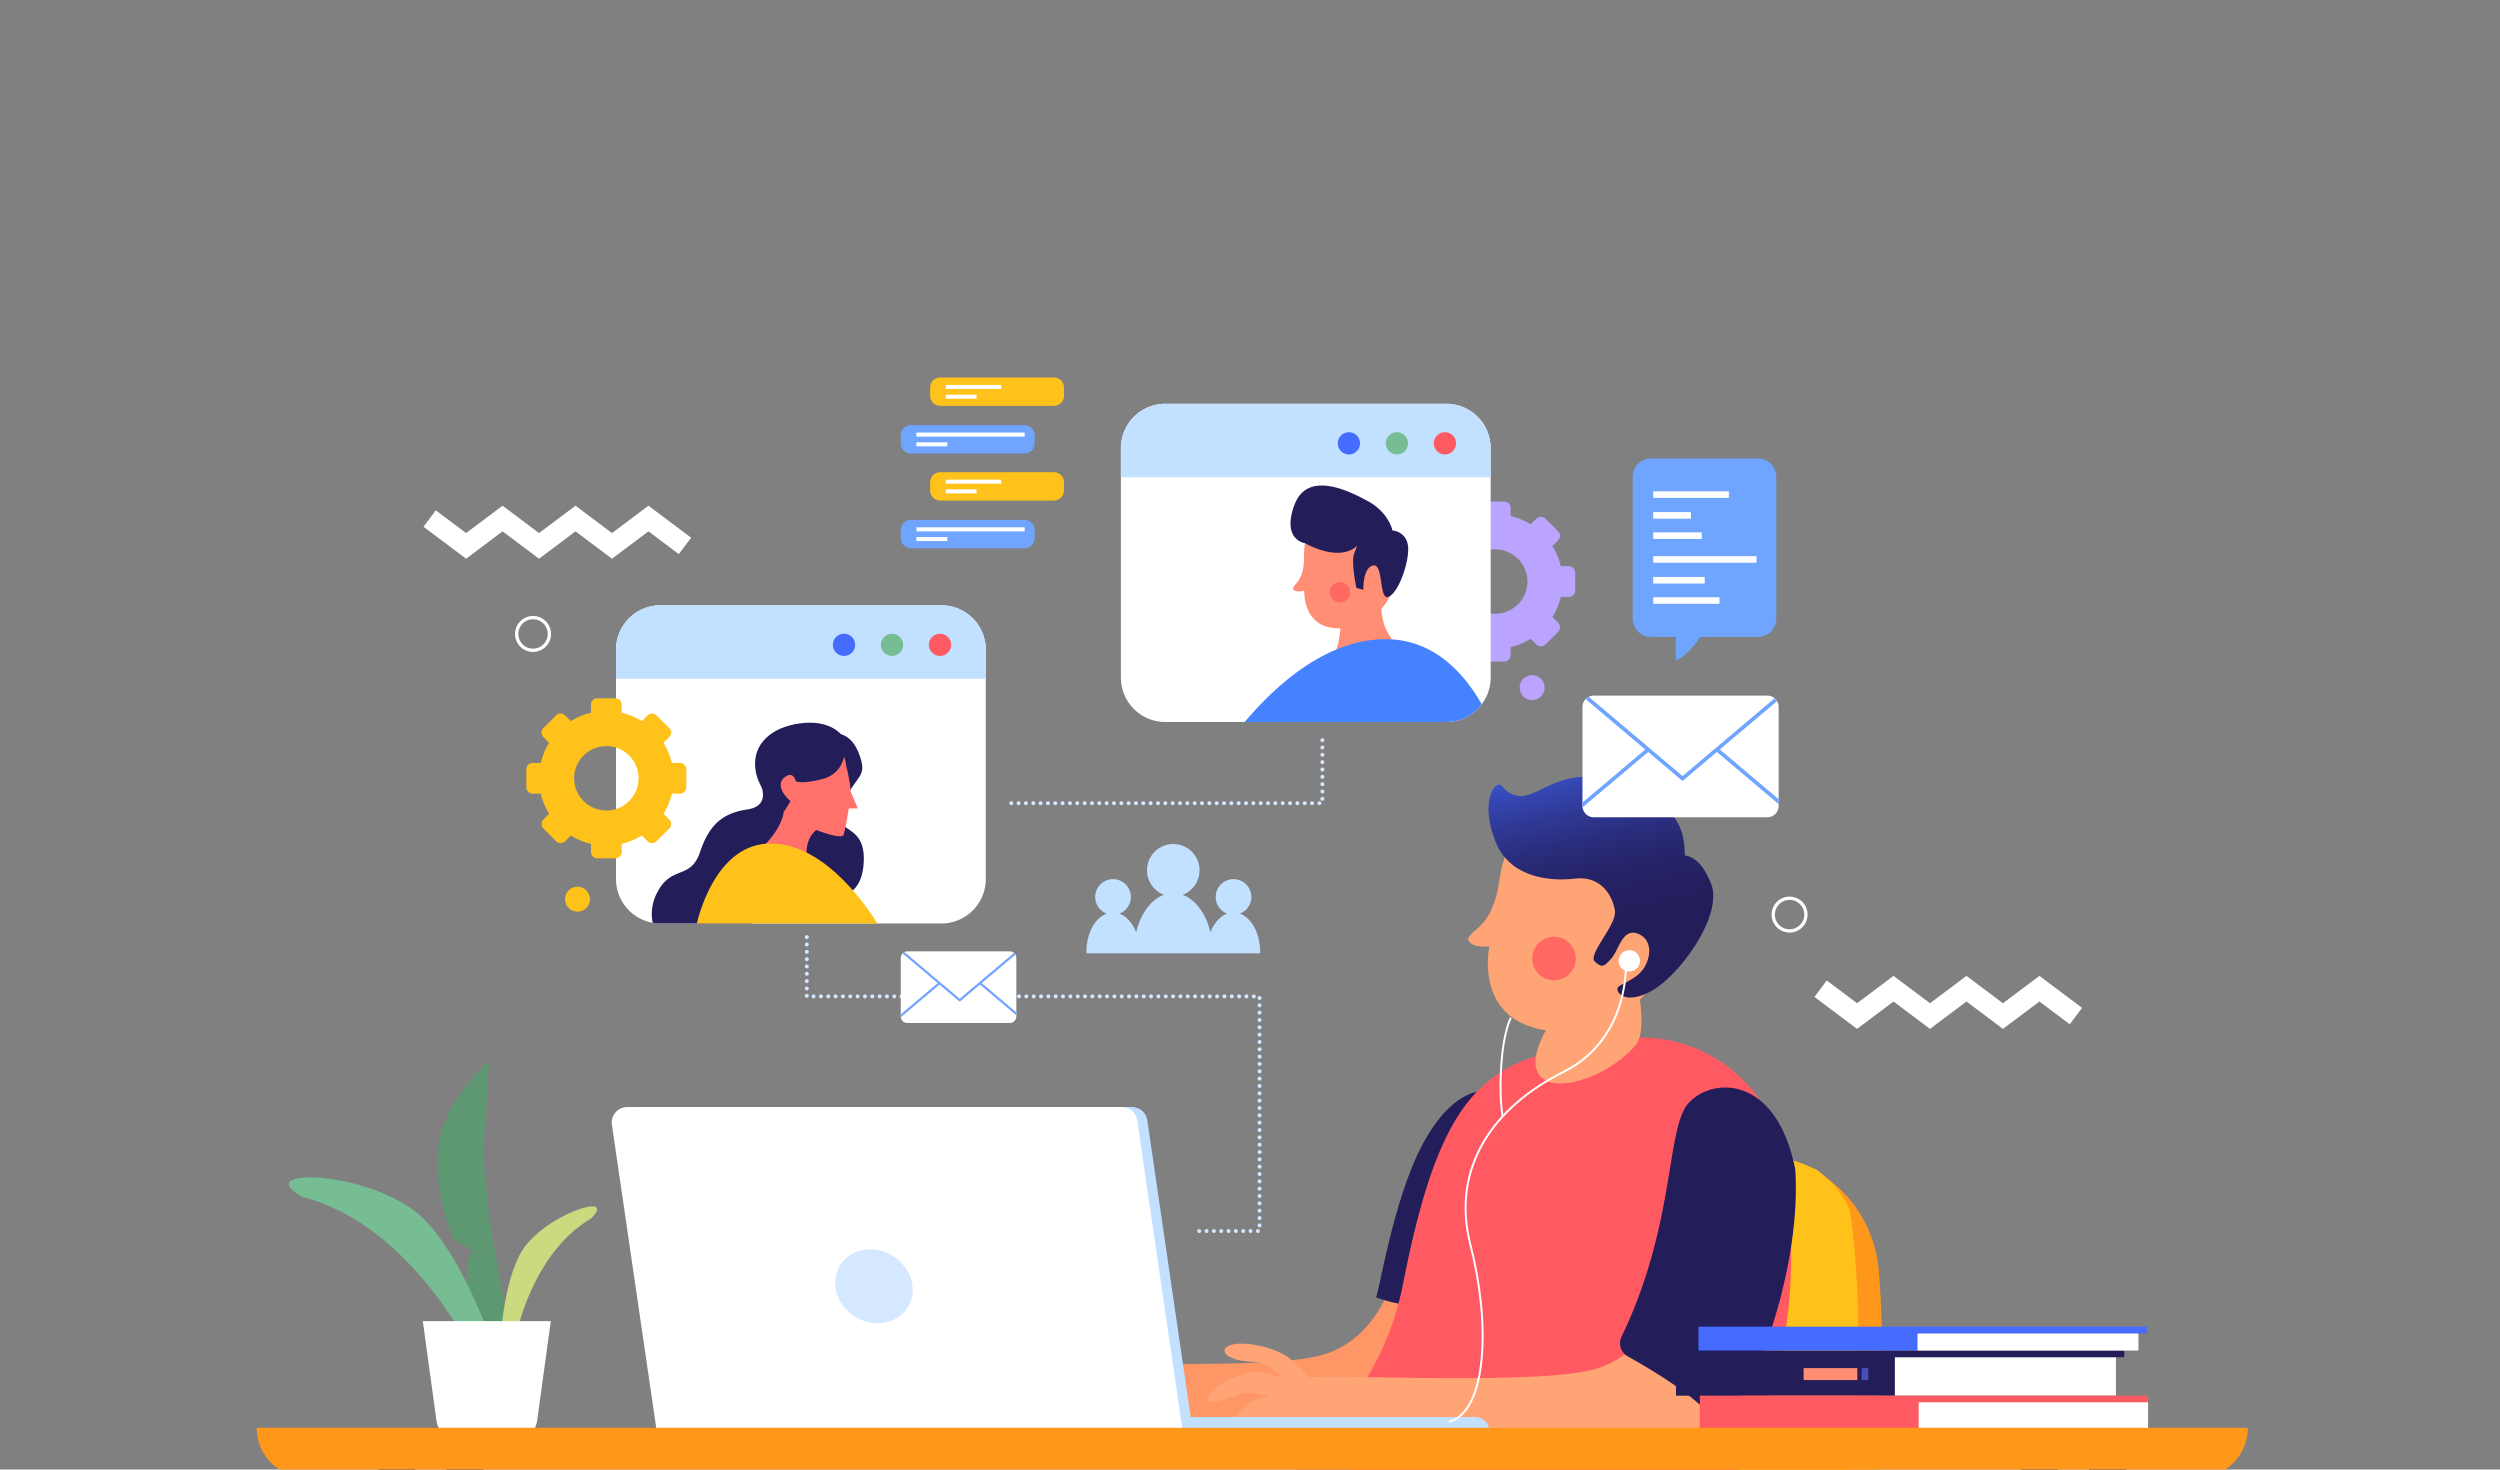 <svg xmlns="http://www.w3.org/2000/svg" xmlns:xlink="http://www.w3.org/1999/xlink" width="1378" height="810" viewBox="0 0 1378 810">
  <rect x="0" y="0" width="1378" height="810" fill="#808080" stroke="none"/>
  <defs>
    <clipPath id="clip-path">
      <rect id="Rectangle_172" data-name="Rectangle 172" width="1378" height="810" transform="translate(2429 181)" fill="#fff" stroke="#707070" stroke-width="1"/>
    </clipPath>
    <linearGradient id="linear-gradient" x1="0.687" y1="-0.219" x2="1.042" y2="1.316" gradientUnits="objectBoundingBox">
      <stop offset="0" stop-color="#456bff"/>
      <stop offset="0.053" stop-color="#3f5de1"/>
      <stop offset="0.137" stop-color="#3649b8"/>
      <stop offset="0.224" stop-color="#2f3996"/>
      <stop offset="0.312" stop-color="#2a2d7c"/>
      <stop offset="0.401" stop-color="#262469"/>
      <stop offset="0.494" stop-color="#241f5e"/>
      <stop offset="0.594" stop-color="#231d5a"/>
    </linearGradient>
  </defs>
  <g id="VirtualEventStrategy2" transform="translate(-2429 -181)" clip-path="url(#clip-path)">
    <g id="_3692392" data-name="3692392" transform="translate(2391 181)">
      <g id="BACKGROUND">
        <g id="Group_830" data-name="Group 830">
          <g id="Group_829" data-name="Group 829" opacity="0">
            <rect id="Rectangle_173" data-name="Rectangle 173" width="1454" height="1454" fill="#7444ad"/>
            <rect id="Rectangle_174" data-name="Rectangle 174" width="1454" height="1454" fill="#6f3be0"/>
          </g>
        </g>
      </g>
      <g id="OBJECTS" transform="translate(152.71 208.068)">
        <g id="Group_885" data-name="Group 885">
          <path id="Path_677" data-name="Path 677" d="M540.449,189.644h-4.478a36.875,36.875,0,0,0-4.592-11.085l3.167-3.167a3.5,3.5,0,0,0,0-4.943l-7.034-7.034a3.5,3.5,0,0,0-4.943,0l-3.167,3.167a36.908,36.908,0,0,0-11.085-4.592v-4.478a3.5,3.5,0,0,0-3.5-3.5h-9.951a3.5,3.5,0,0,0-3.5,3.5v4.478a36.877,36.877,0,0,0-11.085,4.592l-3.167-3.167a3.5,3.5,0,0,0-4.943,0l-7.034,7.034a3.5,3.5,0,0,0,0,4.943l3.167,3.167a36.91,36.91,0,0,0-4.592,11.085h-4.478a3.5,3.5,0,0,0-3.5,3.5v9.951a3.5,3.5,0,0,0,3.5,3.5h4.478a36.879,36.879,0,0,0,4.592,11.085l-3.167,3.167a3.5,3.5,0,0,0,0,4.943l7.034,7.034a3.493,3.493,0,0,0,4.943,0l3.167-3.167a36.908,36.908,0,0,0,11.085,4.592v4.478a3.5,3.5,0,0,0,3.5,3.5h9.951a3.5,3.5,0,0,0,3.5-3.5v-4.478a36.848,36.848,0,0,0,11.085-4.592l3.167,3.167a3.493,3.493,0,0,0,4.943,0l7.034-7.034a3.5,3.5,0,0,0,0-4.943l-3.167-3.167a36.907,36.907,0,0,0,4.592-11.085h4.478a3.5,3.5,0,0,0,3.5-3.5v-9.951A3.5,3.5,0,0,0,540.449,189.644Zm-40.6,26.217a17.747,17.747,0,1,1,17.747-17.747A17.747,17.747,0,0,1,499.846,215.862Z" transform="translate(209.605 -85.626)" fill="#baa4ff"/>
          <circle id="Ellipse_47" data-name="Ellipse 47" cx="9.012" cy="9.012" r="9.012" transform="translate(862.694 287.046)" fill="none" stroke="#fff" stroke-miterlimit="10" stroke-width="1.826"/>
          <circle id="Ellipse_48" data-name="Ellipse 48" cx="9.012" cy="9.012" r="9.012" transform="translate(170.091 132.355)" fill="none" stroke="#fff" stroke-miterlimit="10" stroke-width="1.826"/>
          <g id="Group_856" data-name="Group 856" transform="translate(0 220.1)">
            <g id="Group_832" data-name="Group 832" transform="translate(44.494 156.963)">
              <g id="Group_831" data-name="Group 831">
                <path id="Path_678" data-name="Path 678" d="M198.459,484.073s-19.6-77.085-16.985-117.589l2.614-40.5s-22.21,18.291-27.439,43.115,7.84,54.875,7.84,54.875l10.454,6.534c-6.534,6.534-2.614,45.729,5.225,56.18S198.459,484.073,198.459,484.073Z" transform="translate(-73.651 -325.98)" fill="#5e9873"/>
                <path id="Path_679" data-name="Path 679" d="M216.379,468.871s-33.97-79.7-99.3-96.684c-30.05-16.985,41.81-14.371,67.94,13.065s39.2,78.394,44.424,83.619S216.379,468.871,216.379,468.871Z" transform="translate(-109.864 -297.71)" fill="#77bd93"/>
                <path id="Path_680" data-name="Path 680" d="M181.935,453.224s6.964-54.5,43.892-76.146c15.4-15.554-27.994-1.55-39.2,19.707s-10.378,54.6-12.664,58.7S181.935,453.224,181.935,453.224Z" transform="translate(-59.171 -290.621)" fill="#cadb7f"/>
              </g>
              <path id="Path_681" data-name="Path 681" d="M200.368,472.318H172.2a13.817,13.817,0,0,1-13.687-11.937l-7.508-54.7h70.554l-7.508,54.7A13.81,13.81,0,0,1,200.368,472.318Z" transform="translate(-77.156 -262.616)" fill="#fff"/>
            </g>
            <g id="Group_833" data-name="Group 833" transform="translate(400.716 272.595)">
              <path id="Path_682" data-name="Path 682" d="M542.55,390.4c-6.455,20.413-19.2,41.783-44.578,47.035-37.89,7.84-146.988,1.306-157.439,3.92s-8.494,21.559-.654,24.17c32.01,14.371,140.454,22.865,190.1,17.639,33.915-3.571,59.283-49.207,70.508-92.764Z" transform="translate(-288.425 -390.399)" fill="#ff9666"/>
              <path id="Path_683" data-name="Path 683" d="M369.013,432.72s-7.348-9.8-15.511-16.328-26.124-9.8-32.656-7.348-2.448,6.531,4.083,8.165,13.062,0,17.962,4.083,7.348,6.531,7.348,6.531-10.614-5.714-20.41-3.266-23.676,10.614-21.228,14.7,16.328-4.083,21.228-4.083,13.062,2.448,13.062,2.448-10.614,0-16.328,7.348-13.879,8.98-6.531,10.614,46.535,3.266,53.066-2.448S369.013,432.72,369.013,432.72Z" transform="translate(-308.317 -376.223)" fill="#ff9666"/>
            </g>
            <path id="Path_684" data-name="Path 684" d="M503.748,335.1s-16.985-2.614-33.97,28.744-24.825,86.233-26.13,84.925,16.985,9.145,47.035,2.614S515.5,341.637,503.748,335.1Z" transform="translate(199.934 -161.807)" fill="#231d5a"/>
            <path id="Path_685" data-name="Path 685" d="M324.491,688.832s-7.84,11.76-9.145,15.679-39.2,1.306-58.795,13.065c2.614,7.84,87.539,20.9,94.07,19.6,1.306-5.225,3.92-48.344,3.92-48.344Z" transform="translate(51.245 119.447)" fill="#d4e9ff"/>
            <g id="Group_836" data-name="Group 836" transform="translate(512.302 204.433)">
              <g id="Group_834" data-name="Group 834" transform="translate(66.602 256.305)">
                <rect id="Rectangle_175" data-name="Rectangle 175" width="31.356" height="381.512" transform="translate(107.789)" fill="#d4e9ff"/>
                <path id="Path_686" data-name="Path 686" d="M654.525,719.362c0,6.493-55.279,11.76-123.469,11.76s-123.469-5.263-123.469-11.76,52.339-14.7,120.529-14.7S654.525,712.869,654.525,719.362Z" transform="translate(-407.587 -328.705)" fill="#d4e9ff"/>
              </g>
              <g id="Group_835" data-name="Group 835">
                <path id="Path_687" data-name="Path 687" d="M728.524,358.431a70.235,70.235,0,0,1,50.539,61.8c5.429,65.834,6.109,237.935-128.357,279.957-167.238,52.263-290.053-2.614-279.6-47.035s70.554-5.225,128.043-148.948S603.671,355.259,669,352.648C693.324,351.673,712.943,353.962,728.524,358.431Z" transform="translate(-370.481 -352.426)" fill="#ff981a"/>
                <path id="Path_688" data-name="Path 688" d="M763.07,386.617c-3.507-7.892-9.436-15.461-18.145-21.975-17.427-8.363-42.086-13.35-75.928-12-65.328,2.614-112.364,7.84-169.853,151.559S381.556,608.73,371.1,653.154c-2.966,12.6,4.815,26.037,21.268,37.637,46.794,24.234,136.636,35.508,245.268,1.562C804.88,640.086,763.07,386.617,763.07,386.617Z" transform="translate(-370.483 -352.425)" fill="#ffc21a"/>
              </g>
            </g>
            <path id="Path_689" data-name="Path 689" d="M710.493,497.9s-15.679,81-107.138,99.3S451.8,631.169,433.5,636.395s-83.619,216.887-94.07,227.338-33.97,10.454-49.649-5.225c-10.451-15.679,57.489-258.7,91.459-292.667s172.464-75.779,172.464-75.779S616.423,456.091,710.493,497.9Z" transform="translate(76.805 -48.923)" fill="#231d5a"/>
            <path id="Path_690" data-name="Path 690" d="M640.82,494.673c.026.375,1.829,37.654-55.951,50.216-17.779,3.865-40.417,7.927-64.383,12.225C462.233,567.568,402,578.377,390.533,589.842c-13.993,14-70.5,213.177-85.675,267.3a38,38,0,0,0,4.077-.049C335.219,763.106,381.8,604.126,393.3,592.616c10.6-10.6,72.9-21.777,127.877-31.641,24-4.306,46.672-8.375,64.526-12.257,61.045-13.269,59.056-53.895,59.027-54.3Z" transform="translate(89.649 -35.113)" fill="#6f3be0"/>
            <g id="Group_837" data-name="Group 837" transform="translate(403.728 412.183)">
              <path id="Path_691" data-name="Path 691" d="M440.209,596.93s5.127,13.17,7.584,16.491-21.437,32.842-23.059,55.64c7.918,2.361,67.379-59.667,70.06-65.768-3.527-4.071-37.328-30.966-37.328-30.966Z" transform="translate(-218.779 -385.356)" fill="#d4e9ff"/>
              <path id="Path_692" data-name="Path 692" d="M313.331,515.908S422.868,645.082,524.367,683.955c23.755,0,28.675-6.08,33-21.2s-140.372-179.245-185.724-192.2S300.373,500.793,313.331,515.908Z" transform="translate(-309.995 -468.164)" fill="#231d5a"/>
            </g>
            <path id="Path_693" data-name="Path 693" d="M324.609,477.163s3.92-21.559,60.754-1.96,109.749,17.639,109.749,17.639l15.679,54.875-96.03,1.96Z" transform="translate(105.351 -56.929)" fill="#231d5a"/>
            <path id="Path_694" data-name="Path 694" d="M697.235,386.617c10.445,70.816,7.119,163.769-88.507,251.515-39.495,24.47-150.381,22.2-199.155-27.328-15.261-48.021,60.557-68.757,77.795-156.459s37.16-118.671,83.648-127.927c10.6-2.111,21.606-4.353,32.376-6.4A79.732,79.732,0,0,1,697.235,386.617Z" transform="translate(171.292 -174.89)" fill="#ff5a61"/>
            <g id="Group_838" data-name="Group 838" transform="translate(550.969 175.217)">
              <path id="Path_695" data-name="Path 695" d="M657.459,336.189s28.09,3.266,32.664,50.3S663.339,528.9,613.69,534.128s-158.093-3.266-190.1-17.639c-7.84-2.614-9.8-21.559.654-24.17s119.549,3.92,157.439-3.92,47.689-51.609,50.3-74.474-1.306-54.22,8.494-66.634S657.459,336.189,657.459,336.189Z" transform="translate(-372.132 -336.149)" fill="#ffa575"/>
              <path id="Path_696" data-name="Path 696" d="M452.72,437.087s-7.348-9.8-15.511-16.328-26.124-9.8-32.656-7.348-2.448,6.531,4.083,8.165,13.062,0,17.962,4.083,7.348,6.531,7.348,6.531-10.614-5.714-20.41-3.266-23.676,10.614-21.228,14.694,16.328-4.083,21.228-4.083,13.062,2.448,13.062,2.448-10.614,0-16.328,7.348-13.879,8.98-6.531,10.614,46.535,3.266,53.066-2.448S452.72,437.087,452.72,437.087Z" transform="translate(-392.024 -275.372)" fill="#ffa575"/>
            </g>
            <path id="Path_697" data-name="Path 697" d="M522.912,482.157c12.7,7.06,39.088,22.708,47.9,35.427,15.679,2.614,48.344-78.394,44.424-138.494-10.454-52.263-45.729-50.955-58.794-36.584-12.594,13.853-6.979,66.544-36.974,128.828A8.289,8.289,0,0,0,522.912,482.157Z" transform="translate(259.609 -162.679)" fill="#231d5a"/>
            <path id="Path_698" data-name="Path 698" d="M502.616,327.454s-16.659,22.539-6.86,32.336,40.175-1.96,52.915-18.619c6.86-10.78-2.94-47.035-2.94-47.035Z" transform="translate(238.956 -194.333)" fill="#ffa575"/>
            <g id="Group_840" data-name="Group 840" transform="translate(694.525)">
              <g id="Group_839" data-name="Group 839" transform="translate(0)">
                <path id="Path_699" data-name="Path 699" d="M506.095,255.87s-13.164,5.185-16.869,31.623S473.37,314.1,472,319.936c1.239,5.214,11.73,3.934,11.73,3.934s-7.566,33.525,21.792,43.956,64.148-7.752,73.148-32.472S590,282.425,569.83,264.3,525.976,244.645,506.095,255.87Z" transform="translate(-472 -230.404)" fill="#ffa575"/>
                <path id="Path_700" data-name="Path 700" d="M586.457,281.985s8.692-.666,15.016,16.912c4.967,18.192-18.57,49.289-32.882,57.4s-19.73,1.573-19.294-1.079,11.163-4.237,15.493-12.737,1.628-16.272-5.644-17.886-9.387,9.971-13.214,14.159-4.879,5.478-9.064,1.652,12.114-20.2,11.076-27.907-7.244-19.614-21.981-17.849-37.971-.8-44.781-23.062c0,0-6.3-15.566-.424-26.345,5.88-6.86,3.92,2.94,14.7,3.92s24.5-18.619,55.855-6.86S586.323,266.789,586.457,281.985Z" transform="translate(-467.03 -238.535)" fill="url(#linear-gradient)"/>
              </g>
              <path id="Path_701" data-name="Path 701" d="M514.527,294.422a12.023,12.023,0,1,1-16.066-5.569A12.022,12.022,0,0,1,514.527,294.422Z" transform="translate(-456.352 -199.493)" fill="#ff6961"/>
            </g>
            <g id="Group_845" data-name="Group 845" transform="translate(809.078 303.099)">
              <g id="Group_841" data-name="Group 841" transform="translate(0 13.158)">
                <rect id="Rectangle_176" data-name="Rectangle 176" width="121.896" height="21.198" transform="translate(120.613 3.655)" fill="#fff"/>
                <path id="Path_702" data-name="Path 702" d="M782.9,418.378v-3.655H535.818v24.854H656.432v-21.2Z" transform="translate(-535.818 -414.723)" fill="#231d5a"/>
              </g>
              <g id="Group_842" data-name="Group 842" transform="translate(12.425)">
                <rect id="Rectangle_177" data-name="Rectangle 177" width="121.893" height="9.503" transform="translate(120.616 3.655)" fill="#fff"/>
                <path id="Path_703" data-name="Path 703" d="M789.821,411.048v-3.655H542.74v13.158H663.357v-9.5Z" transform="translate(-542.74 -407.393)" fill="#456bff"/>
              </g>
              <g id="Group_843" data-name="Group 843" transform="translate(13.158 38.012)">
                <rect id="Rectangle_178" data-name="Rectangle 178" width="247.077" height="24.854" fill="#ff5a61"/>
                <rect id="Rectangle_179" data-name="Rectangle 179" width="126.464" height="21.198" transform="translate(120.613 3.655)" fill="#fff"/>
              </g>
              <g id="Group_844" data-name="Group 844" transform="translate(70.359 22.844)">
                <rect id="Rectangle_180" data-name="Rectangle 180" width="29.605" height="6.578" fill="#ff8e75"/>
                <rect id="Rectangle_181" data-name="Rectangle 181" width="3.655" height="6.578" transform="translate(31.981)" fill="#484fb6"/>
              </g>
            </g>
            <g id="Group_855" data-name="Group 855" transform="translate(0 182.058)">
              <g id="Group_848" data-name="Group 848" transform="translate(222.479)">
                <g id="Group_847" data-name="Group 847">
                  <path id="Path_704" data-name="Path 704" d="M561.743,443.03H373.917v-7.9H553.845a7.9,7.9,0,0,1,7.9,7.9Z" transform="translate(-77.929 -264.302)" fill="#c2e0ff"/>
                  <g id="Group_846" data-name="Group 846">
                    <path id="Path_705" data-name="Path 705" d="M526.605,517.132H236.692L212.205,349.673a8.484,8.484,0,0,1,8.4-9.712H493.366a8.485,8.485,0,0,1,8.4,7.255Z" transform="translate(-206.56 -339.96)" fill="#c2e0ff"/>
                    <path id="Path_706" data-name="Path 706" d="M523.511,517.132H233.6L209.111,349.673a8.484,8.484,0,0,1,8.4-9.712H490.271a8.485,8.485,0,0,1,8.4,7.255Z" transform="translate(-209.02 -339.96)" fill="#fff"/>
                  </g>
                </g>
                <path id="Path_707" data-name="Path 707" d="M320.243,403.932c1.178,11.262-7.38,20.431-19.111,20.477s-22.2-9.044-23.379-20.306,7.38-20.431,19.111-20.477S319.066,392.669,320.243,403.932Z" transform="translate(-154.464 -305.247)" fill="#d4e9ff"/>
              </g>
              <g id="Group_854" data-name="Group 854" transform="translate(0 176.767)">
                <g id="Group_853" data-name="Group 853" transform="translate(0 19.599)">
                  <g id="Group_850" data-name="Group 850" transform="translate(905.437)">
                    <g id="Group_849" data-name="Group 849">
                      <path id="Path_708" data-name="Path 708" d="M683.573,451.971,589.5,935.393h10.454L704.478,449.357Z" transform="translate(-589.5 -449.357)" fill="#231d5a"/>
                      <path id="Path_709" data-name="Path 709" d="M683.193,451.971l94.073,483.421H766.812L662.288,449.357Z" transform="translate(-531.634 -449.357)" fill="#231d5a"/>
                    </g>
                    <rect id="Rectangle_182" data-name="Rectangle 182" width="182.263" height="13.719" transform="translate(28.09 343.622)" fill="#231d5a"/>
                  </g>
                  <g id="Group_852" data-name="Group 852">
                    <g id="Group_851" data-name="Group 851">
                      <path id="Path_710" data-name="Path 710" d="M179.146,451.971,85.076,935.393H95.527L200.051,449.357Z" transform="translate(-85.076 -449.357)" fill="#231d5a"/>
                      <path id="Path_711" data-name="Path 711" d="M178.769,451.971l94.073,483.421H262.388L157.864,449.357Z" transform="translate(-27.21 -449.357)" fill="#231d5a"/>
                    </g>
                    <rect id="Rectangle_183" data-name="Rectangle 183" width="182.263" height="13.719" transform="translate(28.09 343.622)" fill="#231d5a"/>
                  </g>
                </g>
                <path id="Path_712" data-name="Path 712" d="M1170.063,465.877H127.435A27.438,27.438,0,0,1,100,438.438H1197.5A27.432,27.432,0,0,1,1170.063,465.877Z" transform="translate(-73.215 -438.438)" fill="#ff981a"/>
              </g>
            </g>
            <circle id="Ellipse_49" data-name="Ellipse 49" cx="5.88" cy="5.88" r="5.88" transform="translate(777.498 95.557)" fill="#fff"/>
            <path id="Path_713" data-name="Path 713" d="M563.521,295.046s3.266,42.464-34.624,61.409-62.06,52.26-50.955,95.379,9.145,91.459-11.76,97.338" transform="translate(217.9 -193.609)" fill="none" stroke="#fff" stroke-miterlimit="10" stroke-width="1.092"/>
            <path id="Path_714" data-name="Path 714" d="M487.62,312.514s-3.92,7.185-5.225,25.479.654,28.744.654,28.744" transform="translate(230.432 -179.722)" fill="none" stroke="#fff" stroke-miterlimit="10" stroke-width="1.092"/>
          </g>
          <g id="Group_861" data-name="Group 861" transform="translate(224.832 125.551)">
            <g id="Group_858" data-name="Group 858">
              <g id="Group_857" data-name="Group 857">
                <path id="Path_715" data-name="Path 715" d="M389.654,361.267H234.83a24.5,24.5,0,0,1-24.5-24.5V210.36a24.5,24.5,0,0,1,24.5-24.5H389.654a24.5,24.5,0,0,1,24.5,24.5V336.769A24.5,24.5,0,0,1,389.654,361.267Z" transform="translate(-210.331 -185.861)" fill="#fff"/>
                <path id="Path_716" data-name="Path 716" d="M389.654,185.863H234.83a24.5,24.5,0,0,0-24.5,24.5v16.005H414.153v-16A24.5,24.5,0,0,0,389.654,185.863Z" transform="translate(-210.331 -185.86)" fill="#c2e0ff"/>
              </g>
              <path id="Path_717" data-name="Path 717" d="M289.181,200.722a6.124,6.124,0,1,1-6.124-6.124A6.124,6.124,0,0,1,289.181,200.722Z" transform="translate(-157.384 -178.915)" fill="#456bff"/>
              <path id="Path_718" data-name="Path 718" d="M303.921,200.722A6.124,6.124,0,1,1,297.8,194.6,6.124,6.124,0,0,1,303.921,200.722Z" transform="translate(-145.665 -178.915)" fill="#77bd93"/>
              <path id="Path_719" data-name="Path 719" d="M318.66,200.722a6.124,6.124,0,1,1-6.124-6.124A6.124,6.124,0,0,1,318.66,200.722Z" transform="translate(-133.948 -178.915)" fill="#ff5a61"/>
            </g>
            <path id="Path_720" data-name="Path 720" d="M326.385,265.154c7.185-16.985,13.719-15.025,9.8-26.785S325.731,224,315.28,225.3s-33.97,28.253-33.97,28.253,5.88,11.76-7.185,13.719-20.9,7.677-26.13,23.353-15.679,7.185-23.519,22.21a24.785,24.785,0,0,0-2.655,16.912,24.5,24.5,0,0,0,4.286.4h50.152c8.375-7.334,16.3-14.356,24.65-14.045,17.639.654,35.93,3.92,37.235-19.6S319.2,282.139,326.385,265.154Z" transform="translate(-201.611 -154.747)" fill="#231d5a"/>
            <g id="Group_860" data-name="Group 860" transform="translate(44.531 64.715)">
              <g id="Group_859" data-name="Group 859" transform="translate(32.101)">
                <path id="Path_721" data-name="Path 721" d="M297.983,242.024s2.483,9.933,2.483,14.4l3.972,9.436h-4.967s-1.489,10.431-2.981,14.9c-2.483,2.483-21.356-4.967-25.331-7.947-2.981-1.986-12.914-11.422-11.422-28.311s20.861-18.872,25.828-18.375S296.989,233.085,297.983,242.024Z" transform="translate(-247.805 -218.615)" fill="#ff716a"/>
                <path id="Path_722" data-name="Path 722" d="M288.295,261.5s-7.578,3.367-7.156,14.734l-27.782-1.262s18.52-13.469,15.153-29.887Z" transform="translate(-252.759 -203.49)" fill="#ff716a"/>
                <path id="Path_723" data-name="Path 723" d="M302.451,232.365s2.946,16.418-12.207,20.626c-11.367,2.946-14.734,1.262-14.734,1.262s-1.262-6.313-6.313-2.105.422,10.524,3.367,13.051l-3.367,5.473s-14.313-9.262-16-23.153,8.84-23.153,24.836-25.258S302.029,228.154,302.451,232.365Z" transform="translate(-253.023 -221.914)" fill="#231d5a"/>
              </g>
              <path id="Path_724" data-name="Path 724" d="M235.14,303.11h99.528C325.3,288,303,259.015,275.859,259.015,247.542,259.015,237.26,294.332,235.14,303.11Z" transform="translate(-235.14 -192.419)" fill="#ffc21a"/>
            </g>
          </g>
          <path id="Path_725" data-name="Path 725" d="M268.925,287.767v32.664H518.477V449.777H481.892" transform="translate(61.082 20.704)" fill="none" stroke="#d4e9ff" stroke-linecap="round" stroke-linejoin="round" stroke-miterlimit="10" stroke-width="2.184" stroke-dasharray="0 4.044"/>
          <g id="Group_867" data-name="Group 867" transform="translate(503.125 14.496)">
            <g id="Group_863" data-name="Group 863">
              <g id="Group_862" data-name="Group 862">
                <path id="Path_726" data-name="Path 726" d="M544.693,299.4H389.869a24.5,24.5,0,0,1-24.5-24.5V148.49a24.5,24.5,0,0,1,24.5-24.5H544.693a24.5,24.5,0,0,1,24.5,24.5V274.9A24.5,24.5,0,0,1,544.693,299.4Z" transform="translate(-365.37 -123.992)" fill="#fff"/>
                <path id="Path_727" data-name="Path 727" d="M544.693,123.992H389.869a24.5,24.5,0,0,0-24.5,24.5V164.5H569.192V148.491A24.5,24.5,0,0,0,544.693,123.992Z" transform="translate(-365.37 -123.992)" fill="#c2e0ff"/>
              </g>
              <path id="Path_728" data-name="Path 728" d="M444.219,138.851a6.124,6.124,0,1,1-6.124-6.124A6.124,6.124,0,0,1,444.219,138.851Z" transform="translate(-312.422 -117.047)" fill="#456bff"/>
              <path id="Path_729" data-name="Path 729" d="M458.96,138.851a6.124,6.124,0,1,1-6.124-6.124A6.124,6.124,0,0,1,458.96,138.851Z" transform="translate(-300.704 -117.047)" fill="#77bd93"/>
              <path id="Path_730" data-name="Path 730" d="M473.7,138.851a6.124,6.124,0,1,1-6.124-6.124A6.124,6.124,0,0,1,473.7,138.851Z" transform="translate(-288.985 -117.047)" fill="#ff5a61"/>
            </g>
            <g id="Group_866" data-name="Group 866" transform="translate(93.505 45.054)">
              <g id="Group_865" data-name="Group 865">
                <path id="Path_731" data-name="Path 731" d="M436,193.08s.5,18.893-6.743,26.22c-1.745,5.3,15.4,10.087,28.087-3.5,5.624-6.979,6.456-10.21,6.456-10.21s-6.61-7.06-5.519-21.716C451.87,186.441,436,193.08,436,193.08Z" transform="translate(-408.187 -121.438)" fill="#ff8e75"/>
                <g id="Group_864" data-name="Group 864">
                  <path id="Path_732" data-name="Path 732" d="M432.323,173.764" transform="translate(-405.648 -129.477)" fill="#fff"/>
                  <path id="Path_733" data-name="Path 733" d="M430.231,163.984s-6.205,3.667-5.944,17.261-5.836,14.659-6.057,17.7c1.041,2.524,6.217,1.035,6.217,1.035s-1.111,17.471,14.493,20.358,31.644-9.055,34.182-22.213,1.445-27.532-10.157-35.025S439.327,156.74,430.231,163.984Z" transform="translate(-416.852 -142.017)" fill="#ff8e75"/>
                  <path id="Path_734" data-name="Path 734" d="M425.39,180.9s-12.821-1.765-5.854-20.908,29.122-8.5,40.466-2.35c11.736,6.362,13.65,16.27,13.65,16.27A9.174,9.174,0,0,1,482,181.163c1.75,7.089-4.01,25.52-10.032,29.076s-3-18.131-8.878-17.09-5.487,13.4-5.487,13.4l-3.833-.986s-3.024-14.054-1.311-18.718l1.71-4.664S446.545,191.957,425.39,180.9Z" transform="translate(-417.462 -149.092)" fill="#231d5a"/>
                </g>
                <path id="Path_735" data-name="Path 735" d="M440.5,185.734a5.562,5.562,0,1,1-4-6.772A5.563,5.563,0,0,1,440.5,185.734Z" transform="translate(-407.85 -125.485)" fill="#ff6961"/>
              </g>
            </g>
            <path id="Path_736" data-name="Path 736" d="M514.469,241.926a24.429,24.429,0,0,0,19.579-9.82c-10.5-18.288-27.256-35.822-52.985-35.822-31.237,0-58.614,23.091-77.675,45.642Z" transform="translate(-335.146 -66.52)" fill="#4582ff"/>
          </g>
          <path id="Path_737" data-name="Path 737" d="M331.7,262.266H503.191V226.988" transform="translate(110.992 -27.615)" fill="none" stroke="#d4e9ff" stroke-linecap="round" stroke-linejoin="round" stroke-miterlimit="10" stroke-width="2.184" stroke-dasharray="0 4.044"/>
          <path id="Path_738" data-name="Path 738" d="M267.491,250.059h-4.478a36.879,36.879,0,0,0-4.592-11.085l3.167-3.167a3.5,3.5,0,0,0,0-4.943l-7.034-7.034a3.5,3.5,0,0,0-4.943,0L246.443,227a36.907,36.907,0,0,0-11.085-4.592v-4.478a3.5,3.5,0,0,0-3.5-3.5h-9.948a3.5,3.5,0,0,0-3.5,3.5V222.4A36.846,36.846,0,0,0,207.335,227l-3.167-3.167a3.5,3.5,0,0,0-4.943,0l-7.034,7.034a3.493,3.493,0,0,0,0,4.943l3.167,3.167a36.909,36.909,0,0,0-4.592,11.085h-4.478a3.5,3.5,0,0,0-3.5,3.5V263.5a3.5,3.5,0,0,0,3.5,3.5h4.478a36.878,36.878,0,0,0,4.592,11.085l-3.167,3.167a3.493,3.493,0,0,0,0,4.943l7.034,7.034a3.5,3.5,0,0,0,4.943,0l3.167-3.167a36.908,36.908,0,0,0,11.085,4.592v4.478a3.5,3.5,0,0,0,3.5,3.5h9.948a3.5,3.5,0,0,0,3.5-3.5v-4.478a36.878,36.878,0,0,0,11.085-4.592l3.167,3.167a3.5,3.5,0,0,0,4.943,0l7.034-7.034a3.5,3.5,0,0,0,0-4.943l-3.167-3.167A36.909,36.909,0,0,0,263.013,267h4.478a3.5,3.5,0,0,0,3.5-3.5v-9.948A3.5,3.5,0,0,0,267.491,250.059Zm-40.6,26.217a17.747,17.747,0,1,1,17.747-17.747A17.747,17.747,0,0,1,226.888,276.276Z" transform="translate(-7.392 -37.597)" fill="#ffc21a"/>
          <path id="Path_739" data-name="Path 739" d="M208.4,279.159a6.86,6.86,0,1,1-6.86-6.86A6.859,6.859,0,0,1,208.4,279.159Z" transform="translate(2.058 8.407)" fill="#ffc21a"/>
          <path id="Path_740" data-name="Path 740" d="M501.556,214.2a6.86,6.86,0,1,1-6.86-6.86A6.859,6.859,0,0,1,501.556,214.2Z" transform="translate(235.115 -43.238)" fill="#baa4ff"/>
          <path id="Path_741" data-name="Path 741" d="M439.381,297.537a9.826,9.826,0,1,0-7.02,0c-3.952,1.442-7.276,5.255-9.241,10.358-2.364-10.224-8.119-18.11-15.281-20.722a14.48,14.48,0,1,0-10.349,0c-7.162,2.611-12.917,10.5-15.281,20.722-1.966-5.106-5.287-8.915-9.241-10.358a9.826,9.826,0,1,0-7.02,0c-6.406,2.335-11.163,10.881-11.163,21.094,0,.265.02.523.026.785h95.71c.006-.265.026-.521.026-.785C450.544,308.418,445.787,299.872,439.381,297.537Z" transform="translate(129.34 -2.021)" fill="#c2e0ff"/>
          <g id="Group_868" data-name="Group 868" transform="translate(757.55 175.357)">
            <path id="Path_742" data-name="Path 742" d="M609.036,280.655H513.329a6.216,6.216,0,0,1-6.217-6.217V219.825a6.216,6.216,0,0,1,6.217-6.217h95.7a6.216,6.216,0,0,1,6.217,6.217v54.613A6.214,6.214,0,0,1,609.036,280.655Z" transform="translate(-507.112 -213.608)" fill="#fff"/>
            <path id="Path_743" data-name="Path 743" d="M613.008,214.781,562.266,257.64l-51.691-43.659a6.33,6.33,0,0,0-1.73,1.256l32.877,27.77-34.61,29.233v1.9a6.469,6.469,0,0,0,.076.756l36.145-30.527,18.93,15.99,18.93-15.99L615.25,273.13v-2.719L582.8,243l31.551-26.651A6.286,6.286,0,0,0,613.008,214.781Z" transform="translate(-507.112 -213.312)" fill="#6fa4ff"/>
          </g>
          <g id="Group_869" data-name="Group 869" transform="translate(381.782 316.32)">
            <path id="Path_744" data-name="Path 744" d="M357.825,331.646H301.433a3.663,3.663,0,0,1-3.664-3.664V295.8a3.663,3.663,0,0,1,3.664-3.664h56.393a3.663,3.663,0,0,1,3.664,3.664v32.179A3.663,3.663,0,0,1,357.825,331.646Z" transform="translate(-297.769 -292.14)" fill="#fff"/>
            <path id="Path_745" data-name="Path 745" d="M360.165,292.831l-29.9,25.255L299.809,292.36a3.621,3.621,0,0,0-1.018.742l19.372,16.363L297.771,326.69v1.117a3.162,3.162,0,0,0,.047.445l21.3-17.988,11.155,9.422,11.155-9.422,20.067,16.95v-1.6l-19.116-16.147,18.59-15.7A3.841,3.841,0,0,0,360.165,292.831Z" transform="translate(-297.768 -291.964)" fill="#6fa4ff"/>
          </g>
          <g id="Group_880" data-name="Group 880" transform="translate(381.817)">
            <g id="Group_874" data-name="Group 874" transform="translate(0 52.208)">
              <g id="Group_871" data-name="Group 871" transform="translate(0 26.276)">
                <path id="Path_746" data-name="Path 746" d="M365.97,175.287H303.377a5.589,5.589,0,0,1-5.589-5.589v-4.469a5.591,5.591,0,0,1,5.589-5.589H365.97a5.589,5.589,0,0,1,5.589,5.589V169.7A5.591,5.591,0,0,1,365.97,175.287Z" transform="translate(-297.788 -159.64)" fill="#6fa4ff"/>
                <g id="Group_870" data-name="Group 870" transform="translate(8.607 4.097)">
                  <rect id="Rectangle_184" data-name="Rectangle 184" width="59.684" height="2.236" fill="#fff"/>
                  <rect id="Rectangle_185" data-name="Rectangle 185" width="16.988" height="2.236" transform="translate(0 5.365)" fill="#fff"/>
                </g>
              </g>
              <g id="Group_873" data-name="Group 873" transform="translate(16.168)">
                <path id="Path_747" data-name="Path 747" d="M374.977,160.649H312.385a5.589,5.589,0,0,1-5.589-5.589V150.59A5.587,5.587,0,0,1,312.385,145h62.592a5.589,5.589,0,0,1,5.589,5.589v4.469A5.587,5.587,0,0,1,374.977,160.649Z" transform="translate(-306.796 -145.001)" fill="#ffc21a"/>
                <g id="Group_872" data-name="Group 872" transform="translate(8.607 4.097)">
                  <rect id="Rectangle_186" data-name="Rectangle 186" width="30.55" height="2.236" fill="#fff"/>
                  <rect id="Rectangle_187" data-name="Rectangle 187" width="16.988" height="2.236" transform="translate(0 5.365)" fill="#fff"/>
                </g>
              </g>
            </g>
            <g id="Group_879" data-name="Group 879">
              <g id="Group_876" data-name="Group 876" transform="translate(0 26.273)">
                <path id="Path_748" data-name="Path 748" d="M365.97,146.2H303.377a5.589,5.589,0,0,1-5.589-5.589v-4.469a5.591,5.591,0,0,1,5.589-5.589H365.97a5.589,5.589,0,0,1,5.589,5.589v4.469A5.591,5.591,0,0,1,365.97,146.2Z" transform="translate(-297.788 -130.553)" fill="#6fa4ff"/>
                <g id="Group_875" data-name="Group 875" transform="translate(8.607 4.097)">
                  <rect id="Rectangle_188" data-name="Rectangle 188" width="59.684" height="2.236" fill="#fff"/>
                  <rect id="Rectangle_189" data-name="Rectangle 189" width="16.988" height="2.236" transform="translate(0 5.365)" fill="#fff"/>
                </g>
              </g>
              <g id="Group_878" data-name="Group 878" transform="translate(16.168)">
                <path id="Path_749" data-name="Path 749" d="M374.977,131.563H312.385a5.591,5.591,0,0,1-5.589-5.589V121.5a5.587,5.587,0,0,1,5.589-5.589h62.592a5.589,5.589,0,0,1,5.589,5.589v4.469A5.589,5.589,0,0,1,374.977,131.563Z" transform="translate(-306.796 -115.916)" fill="#ffc21a"/>
                <g id="Group_877" data-name="Group 877" transform="translate(8.607 4.097)">
                  <rect id="Rectangle_190" data-name="Rectangle 190" width="30.55" height="2.236" fill="#fff"/>
                  <rect id="Rectangle_191" data-name="Rectangle 191" width="16.988" height="2.236" transform="translate(0 5.365)" fill="#fff"/>
                </g>
              </g>
            </g>
          </g>
          <path id="Path_750" data-name="Path 750" d="M601.832,328.886l-23.49-17.625,6.787-9.047,16.7,12.533,20.1-15.077,20.1,15.077,20.108-15.077,20.1,15.077,20.114-15.077,23.51,17.622-6.784,9.049L702.354,313.8,682.24,328.886l-20.1-15.08-20.111,15.08-20.1-15.08Z" transform="translate(307.066 30.168)" fill="#fff"/>
          <path id="Path_751" data-name="Path 751" d="M174.7,184.51l-23.49-17.628,6.79-9.046,16.7,12.533,20.1-15.077,20.1,15.077,20.111-15.077,20.1,15.077,20.114-15.074,23.51,17.619-6.787,9.049-16.723-12.536-20.117,15.08-20.1-15.08L214.9,184.507l-20.1-15.08Z" transform="translate(-32.498 -84.613)" fill="#fff"/>
          <g id="Group_884" data-name="Group 884" transform="translate(785.228 44.651)">
            <path id="Path_752" data-name="Path 752" d="M532.709,140.791h58.8a10.178,10.178,0,0,1,10.178,10.178V228.99a10.178,10.178,0,0,1-10.178,10.178H559.877c-2.227,3.283-7.581,10.425-13.6,13v-13H532.709a10.178,10.178,0,0,1-10.178-10.178V150.969A10.178,10.178,0,0,1,532.709,140.791Z" transform="translate(-522.531 -140.791)" fill="#6fa4ff"/>
            <g id="Group_883" data-name="Group 883" transform="translate(11.309 18.093)">
              <g id="Group_881" data-name="Group 881">
                <rect id="Rectangle_192" data-name="Rectangle 192" width="41.711" height="3.62" fill="#fff"/>
                <rect id="Rectangle_193" data-name="Rectangle 193" width="20.803" height="3.62" transform="translate(0 11.466)" fill="#fff"/>
                <rect id="Rectangle_194" data-name="Rectangle 194" width="26.761" height="3.62" transform="translate(0 22.629)" fill="#fff"/>
              </g>
              <g id="Group_882" data-name="Group 882" transform="translate(0 35.752)">
                <rect id="Rectangle_195" data-name="Rectangle 195" width="56.916" height="3.62" fill="#fff"/>
                <rect id="Rectangle_196" data-name="Rectangle 196" width="28.387" height="3.62" transform="translate(0 11.466)" fill="#fff"/>
                <rect id="Rectangle_197" data-name="Rectangle 197" width="36.517" height="3.62" transform="translate(0 22.629)" fill="#fff"/>
              </g>
            </g>
          </g>
        </g>
      </g>
    </g>
  </g>
</svg>
